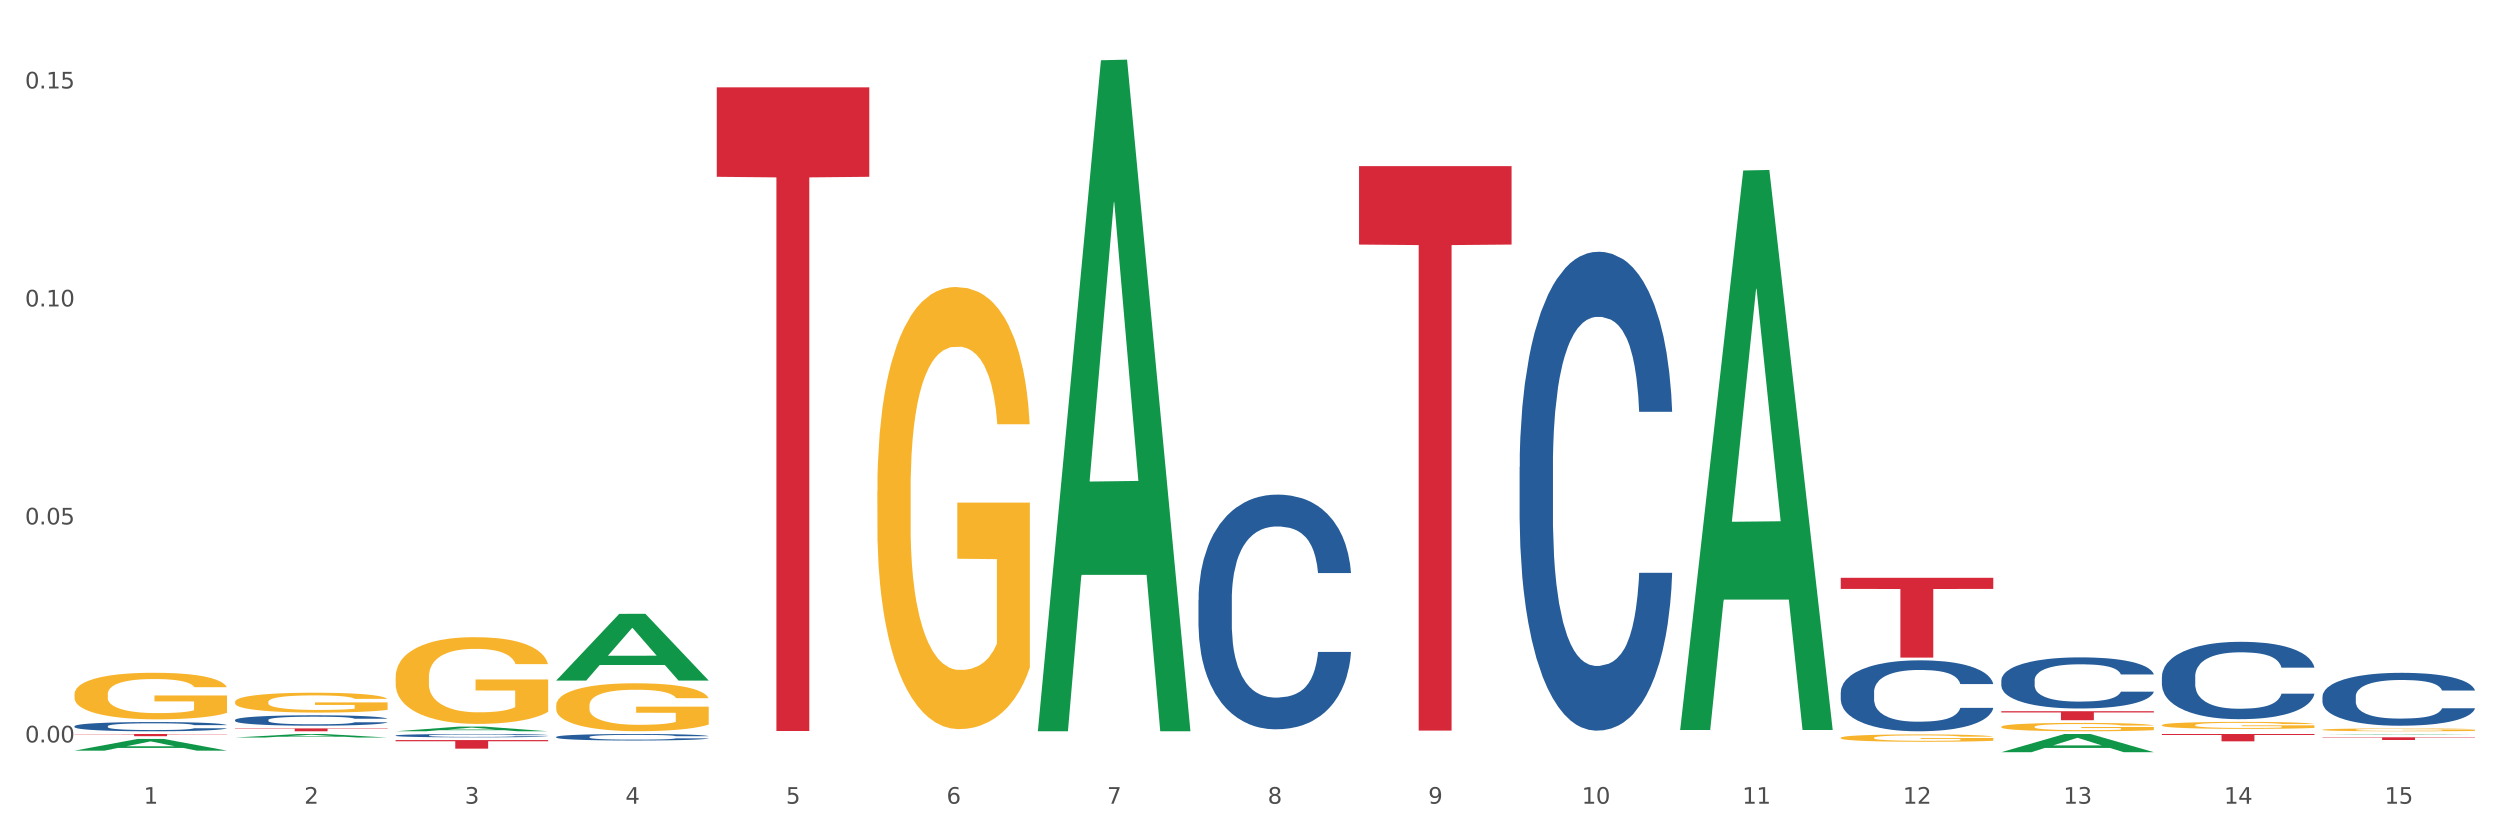 <?xml version="1.0" encoding="utf-8" standalone="no"?>
<!DOCTYPE svg PUBLIC "-//W3C//DTD SVG 1.1//EN"
  "http://www.w3.org/Graphics/SVG/1.1/DTD/svg11.dtd">
<svg xmlns:xlink="http://www.w3.org/1999/xlink" width="1080pt" height="360pt" viewBox="0 0 1080 360" xmlns="http://www.w3.org/2000/svg" version="1.1">
 <rect x="0" y="0" width="1080" height="360" fill="#333333" stroke="none"/>
 <defs>
  <style type="text/css">*{stroke-linejoin: round; stroke-linecap: butt}</style>
 </defs>
 <g id="figure_1">
  <g id="patch_1">
   <path d="M 0 360 
L 1080 360 
L 1080 0 
L 0 0 
z
" style="fill: #ffffff; stroke: #ffffff; stroke-linejoin: miter"/>
  </g>
  <g id="axes_1">
   <g id="matplotlib.axis_1">
    <g id="xtick_1">
     <g id="text_1">
      <!-- 1 -->
      <g style="fill: #4d4d4d" transform="translate(62.07 347.204) scale(0.096 -0.096)">
       <defs>
        <path id="DejaVuSans-31" d="M 794 531 
L 1825 531 
L 1825 4091 
L 703 3866 
L 703 4441 
L 1819 4666 
L 2450 4666 
L 2450 531 
L 3481 531 
L 3481 0 
L 794 0 
L 794 531 
z
" transform="scale(0.016)"/>
       </defs>
       <use xlink:href="#DejaVuSans-31"/>
      </g>
     </g>
    </g>
    <g id="xtick_2">
     <g id="text_2">
      <!-- 2 -->
      <g style="fill: #4d4d4d" transform="translate(131.436 347.204) scale(0.096 -0.096)">
       <defs>
        <path id="DejaVuSans-32" d="M 1228 531 
L 3431 531 
L 3431 0 
L 469 0 
L 469 531 
Q 828 903 1448 1529 
Q 2069 2156 2228 2338 
Q 2531 2678 2651 2914 
Q 2772 3150 2772 3378 
Q 2772 3750 2511 3984 
Q 2250 4219 1831 4219 
Q 1534 4219 1204 4116 
Q 875 4013 500 3803 
L 500 4441 
Q 881 4594 1212 4672 
Q 1544 4750 1819 4750 
Q 2544 4750 2975 4387 
Q 3406 4025 3406 3419 
Q 3406 3131 3298 2873 
Q 3191 2616 2906 2266 
Q 2828 2175 2409 1742 
Q 1991 1309 1228 531 
z
" transform="scale(0.016)"/>
       </defs>
       <use xlink:href="#DejaVuSans-32"/>
      </g>
     </g>
    </g>
    <g id="xtick_3">
     <g id="text_3">
      <!-- 3 -->
      <g style="fill: #4d4d4d" transform="translate(200.802 347.204) scale(0.096 -0.096)">
       <defs>
        <path id="DejaVuSans-33" d="M 2597 2516 
Q 3050 2419 3304 2112 
Q 3559 1806 3559 1356 
Q 3559 666 3084 287 
Q 2609 -91 1734 -91 
Q 1441 -91 1130 -33 
Q 819 25 488 141 
L 488 750 
Q 750 597 1062 519 
Q 1375 441 1716 441 
Q 2309 441 2620 675 
Q 2931 909 2931 1356 
Q 2931 1769 2642 2001 
Q 2353 2234 1838 2234 
L 1294 2234 
L 1294 2753 
L 1863 2753 
Q 2328 2753 2575 2939 
Q 2822 3125 2822 3475 
Q 2822 3834 2567 4026 
Q 2313 4219 1838 4219 
Q 1578 4219 1281 4162 
Q 984 4106 628 3988 
L 628 4550 
Q 988 4650 1302 4700 
Q 1616 4750 1894 4750 
Q 2613 4750 3031 4423 
Q 3450 4097 3450 3541 
Q 3450 3153 3228 2886 
Q 3006 2619 2597 2516 
z
" transform="scale(0.016)"/>
       </defs>
       <use xlink:href="#DejaVuSans-33"/>
      </g>
     </g>
    </g>
    <g id="xtick_4">
     <g id="text_4">
      <!-- 4 -->
      <g style="fill: #4d4d4d" transform="translate(270.169 347.204) scale(0.096 -0.096)">
       <defs>
        <path id="DejaVuSans-34" d="M 2419 4116 
L 825 1625 
L 2419 1625 
L 2419 4116 
z
M 2253 4666 
L 3047 4666 
L 3047 1625 
L 3713 1625 
L 3713 1100 
L 3047 1100 
L 3047 0 
L 2419 0 
L 2419 1100 
L 313 1100 
L 313 1709 
L 2253 4666 
z
" transform="scale(0.016)"/>
       </defs>
       <use xlink:href="#DejaVuSans-34"/>
      </g>
     </g>
    </g>
    <g id="xtick_5">
     <g id="text_5">
      <!-- 5 -->
      <g style="fill: #4d4d4d" transform="translate(339.535 347.204) scale(0.096 -0.096)">
       <defs>
        <path id="DejaVuSans-35" d="M 691 4666 
L 3169 4666 
L 3169 4134 
L 1269 4134 
L 1269 2991 
Q 1406 3038 1543 3061 
Q 1681 3084 1819 3084 
Q 2600 3084 3056 2656 
Q 3513 2228 3513 1497 
Q 3513 744 3044 326 
Q 2575 -91 1722 -91 
Q 1428 -91 1123 -41 
Q 819 9 494 109 
L 494 744 
Q 775 591 1075 516 
Q 1375 441 1709 441 
Q 2250 441 2565 725 
Q 2881 1009 2881 1497 
Q 2881 1984 2565 2268 
Q 2250 2553 1709 2553 
Q 1456 2553 1204 2497 
Q 953 2441 691 2322 
L 691 4666 
z
" transform="scale(0.016)"/>
       </defs>
       <use xlink:href="#DejaVuSans-35"/>
      </g>
     </g>
    </g>
    <g id="xtick_6">
     <g id="text_6">
      <!-- 6 -->
      <g style="fill: #4d4d4d" transform="translate(408.901 347.204) scale(0.096 -0.096)">
       <defs>
        <path id="DejaVuSans-36" d="M 2113 2584 
Q 1688 2584 1439 2293 
Q 1191 2003 1191 1497 
Q 1191 994 1439 701 
Q 1688 409 2113 409 
Q 2538 409 2786 701 
Q 3034 994 3034 1497 
Q 3034 2003 2786 2293 
Q 2538 2584 2113 2584 
z
M 3366 4563 
L 3366 3988 
Q 3128 4100 2886 4159 
Q 2644 4219 2406 4219 
Q 1781 4219 1451 3797 
Q 1122 3375 1075 2522 
Q 1259 2794 1537 2939 
Q 1816 3084 2150 3084 
Q 2853 3084 3261 2657 
Q 3669 2231 3669 1497 
Q 3669 778 3244 343 
Q 2819 -91 2113 -91 
Q 1303 -91 875 529 
Q 447 1150 447 2328 
Q 447 3434 972 4092 
Q 1497 4750 2381 4750 
Q 2619 4750 2861 4703 
Q 3103 4656 3366 4563 
z
" transform="scale(0.016)"/>
       </defs>
       <use xlink:href="#DejaVuSans-36"/>
      </g>
     </g>
    </g>
    <g id="xtick_7">
     <g id="text_7">
      <!-- 7 -->
      <g style="fill: #4d4d4d" transform="translate(478.267 347.204) scale(0.096 -0.096)">
       <defs>
        <path id="DejaVuSans-37" d="M 525 4666 
L 3525 4666 
L 3525 4397 
L 1831 0 
L 1172 0 
L 2766 4134 
L 525 4134 
L 525 4666 
z
" transform="scale(0.016)"/>
       </defs>
       <use xlink:href="#DejaVuSans-37"/>
      </g>
     </g>
    </g>
    <g id="xtick_8">
     <g id="text_8">
      <!-- 8 -->
      <g style="fill: #4d4d4d" transform="translate(547.634 347.204) scale(0.096 -0.096)">
       <defs>
        <path id="DejaVuSans-38" d="M 2034 2216 
Q 1584 2216 1326 1975 
Q 1069 1734 1069 1313 
Q 1069 891 1326 650 
Q 1584 409 2034 409 
Q 2484 409 2743 651 
Q 3003 894 3003 1313 
Q 3003 1734 2745 1975 
Q 2488 2216 2034 2216 
z
M 1403 2484 
Q 997 2584 770 2862 
Q 544 3141 544 3541 
Q 544 4100 942 4425 
Q 1341 4750 2034 4750 
Q 2731 4750 3128 4425 
Q 3525 4100 3525 3541 
Q 3525 3141 3298 2862 
Q 3072 2584 2669 2484 
Q 3125 2378 3379 2068 
Q 3634 1759 3634 1313 
Q 3634 634 3220 271 
Q 2806 -91 2034 -91 
Q 1263 -91 848 271 
Q 434 634 434 1313 
Q 434 1759 690 2068 
Q 947 2378 1403 2484 
z
M 1172 3481 
Q 1172 3119 1398 2916 
Q 1625 2713 2034 2713 
Q 2441 2713 2670 2916 
Q 2900 3119 2900 3481 
Q 2900 3844 2670 4047 
Q 2441 4250 2034 4250 
Q 1625 4250 1398 4047 
Q 1172 3844 1172 3481 
z
" transform="scale(0.016)"/>
       </defs>
       <use xlink:href="#DejaVuSans-38"/>
      </g>
     </g>
    </g>
    <g id="xtick_9">
     <g id="text_9">
      <!-- 9 -->
      <g style="fill: #4d4d4d" transform="translate(617 347.204) scale(0.096 -0.096)">
       <defs>
        <path id="DejaVuSans-39" d="M 703 97 
L 703 672 
Q 941 559 1184 500 
Q 1428 441 1663 441 
Q 2288 441 2617 861 
Q 2947 1281 2994 2138 
Q 2813 1869 2534 1725 
Q 2256 1581 1919 1581 
Q 1219 1581 811 2004 
Q 403 2428 403 3163 
Q 403 3881 828 4315 
Q 1253 4750 1959 4750 
Q 2769 4750 3195 4129 
Q 3622 3509 3622 2328 
Q 3622 1225 3098 567 
Q 2575 -91 1691 -91 
Q 1453 -91 1209 -44 
Q 966 3 703 97 
z
M 1959 2075 
Q 2384 2075 2632 2365 
Q 2881 2656 2881 3163 
Q 2881 3666 2632 3958 
Q 2384 4250 1959 4250 
Q 1534 4250 1286 3958 
Q 1038 3666 1038 3163 
Q 1038 2656 1286 2365 
Q 1534 2075 1959 2075 
z
" transform="scale(0.016)"/>
       </defs>
       <use xlink:href="#DejaVuSans-39"/>
      </g>
     </g>
    </g>
    <g id="xtick_10">
     <g id="text_10">
      <!-- 10 -->
      <g style="fill: #4d4d4d" transform="translate(683.312 347.204) scale(0.096 -0.096)">
       <defs>
        <path id="DejaVuSans-30" d="M 2034 4250 
Q 1547 4250 1301 3770 
Q 1056 3291 1056 2328 
Q 1056 1369 1301 889 
Q 1547 409 2034 409 
Q 2525 409 2770 889 
Q 3016 1369 3016 2328 
Q 3016 3291 2770 3770 
Q 2525 4250 2034 4250 
z
M 2034 4750 
Q 2819 4750 3233 4129 
Q 3647 3509 3647 2328 
Q 3647 1150 3233 529 
Q 2819 -91 2034 -91 
Q 1250 -91 836 529 
Q 422 1150 422 2328 
Q 422 3509 836 4129 
Q 1250 4750 2034 4750 
z
" transform="scale(0.016)"/>
       </defs>
       <use xlink:href="#DejaVuSans-31"/>
       <use xlink:href="#DejaVuSans-30" transform="translate(63.623 0)"/>
      </g>
     </g>
    </g>
    <g id="xtick_11">
     <g id="text_11">
      <!-- 11 -->
      <g style="fill: #4d4d4d" transform="translate(752.678 347.204) scale(0.096 -0.096)">
       <use xlink:href="#DejaVuSans-31"/>
       <use xlink:href="#DejaVuSans-31" transform="translate(63.623 0)"/>
      </g>
     </g>
    </g>
    <g id="xtick_12">
     <g id="text_12">
      <!-- 12 -->
      <g style="fill: #4d4d4d" transform="translate(822.044 347.204) scale(0.096 -0.096)">
       <use xlink:href="#DejaVuSans-31"/>
       <use xlink:href="#DejaVuSans-32" transform="translate(63.623 0)"/>
      </g>
     </g>
    </g>
    <g id="xtick_13">
     <g id="text_13">
      <!-- 13 -->
      <g style="fill: #4d4d4d" transform="translate(891.411 347.204) scale(0.096 -0.096)">
       <use xlink:href="#DejaVuSans-31"/>
       <use xlink:href="#DejaVuSans-33" transform="translate(63.623 0)"/>
      </g>
     </g>
    </g>
    <g id="xtick_14">
     <g id="text_14">
      <!-- 14 -->
      <g style="fill: #4d4d4d" transform="translate(960.777 347.204) scale(0.096 -0.096)">
       <use xlink:href="#DejaVuSans-31"/>
       <use xlink:href="#DejaVuSans-34" transform="translate(63.623 0)"/>
      </g>
     </g>
    </g>
    <g id="xtick_15">
     <g id="text_15">
      <!-- 15 -->
      <g style="fill: #4d4d4d" transform="translate(1030.143 347.204) scale(0.096 -0.096)">
       <use xlink:href="#DejaVuSans-31"/>
       <use xlink:href="#DejaVuSans-35" transform="translate(63.623 0)"/>
      </g>
     </g>
    </g>
    <g id="xtick_16"/>
    <g id="xtick_17"/>
    <g id="xtick_18"/>
    <g id="xtick_19"/>
    <g id="xtick_20"/>
    <g id="xtick_21"/>
    <g id="xtick_22"/>
    <g id="xtick_23"/>
    <g id="xtick_24"/>
    <g id="xtick_25"/>
    <g id="xtick_26"/>
    <g id="xtick_27"/>
    <g id="xtick_28"/>
    <g id="xtick_29"/>
   </g>
   <g id="matplotlib.axis_2">
    <g id="ytick_1">
     <g id="text_16">
      <!-- 0.00 -->
      <g style="fill: #4d4d4d" transform="translate(10.8 320.73) scale(0.096 -0.096)">
       <defs>
        <path id="DejaVuSans-2e" d="M 684 794 
L 1344 794 
L 1344 0 
L 684 0 
L 684 794 
z
" transform="scale(0.016)"/>
       </defs>
       <use xlink:href="#DejaVuSans-30"/>
       <use xlink:href="#DejaVuSans-2e" transform="translate(63.623 0)"/>
       <use xlink:href="#DejaVuSans-30" transform="translate(95.41 0)"/>
       <use xlink:href="#DejaVuSans-30" transform="translate(159.033 0)"/>
      </g>
     </g>
    </g>
    <g id="ytick_2">
     <g id="text_17">
      <!-- 0.05 -->
      <g style="fill: #4d4d4d" transform="translate(10.8 226.56) scale(0.096 -0.096)">
       <use xlink:href="#DejaVuSans-30"/>
       <use xlink:href="#DejaVuSans-2e" transform="translate(63.623 0)"/>
       <use xlink:href="#DejaVuSans-30" transform="translate(95.41 0)"/>
       <use xlink:href="#DejaVuSans-35" transform="translate(159.033 0)"/>
      </g>
     </g>
    </g>
    <g id="ytick_3">
     <g id="text_18">
      <!-- 0.10 -->
      <g style="fill: #4d4d4d" transform="translate(10.8 132.39) scale(0.096 -0.096)">
       <use xlink:href="#DejaVuSans-30"/>
       <use xlink:href="#DejaVuSans-2e" transform="translate(63.623 0)"/>
       <use xlink:href="#DejaVuSans-31" transform="translate(95.41 0)"/>
       <use xlink:href="#DejaVuSans-30" transform="translate(159.033 0)"/>
      </g>
     </g>
    </g>
    <g id="ytick_4">
     <g id="text_19">
      <!-- 0.15 -->
      <g style="fill: #4d4d4d" transform="translate(10.8 38.22) scale(0.096 -0.096)">
       <use xlink:href="#DejaVuSans-30"/>
       <use xlink:href="#DejaVuSans-2e" transform="translate(63.623 0)"/>
       <use xlink:href="#DejaVuSans-31" transform="translate(95.41 0)"/>
       <use xlink:href="#DejaVuSans-35" transform="translate(159.033 0)"/>
      </g>
     </g>
    </g>
    <g id="ytick_5"/>
    <g id="ytick_6"/>
    <g id="ytick_7"/>
   </g>
   <g id="PolyCollection_1">
    <path d="M 795.203 318.736 
L 795.281 318.733 
L 795.281 318.628 
L 795.437 318.538 
L 796.215 318.32 
L 797.382 318.139 
L 798.238 318.043 
L 799.094 317.965 
L 800.105 317.886 
L 801.35 317.805 
L 803.606 317.685 
L 805.006 317.624 
L 806.718 317.56 
L 809.83 317.467 
L 812.086 317.414 
L 814.42 317.371 
L 818.233 317.318 
L 820.722 317.295 
L 823.368 317.278 
L 826.557 317.266 
L 828.969 317.263 
L 834.26 317.272 
L 838.772 317.298 
L 840.951 317.318 
L 843.752 317.353 
L 845.23 317.377 
L 847.642 317.423 
L 850.131 317.484 
L 851.843 317.537 
L 854.41 317.636 
L 856.355 317.735 
L 858.145 317.857 
L 859.078 317.941 
L 859.779 318.02 
L 860.401 318.11 
L 861.024 318.253 
L 847.019 318.253 
L 846.475 318.151 
L 845.619 318.055 
L 844.374 317.962 
L 843.285 317.903 
L 841.418 317.831 
L 839.706 317.784 
L 837.916 317.749 
L 835.738 317.72 
L 834.026 317.706 
L 831.615 317.694 
L 826.869 317.697 
L 823.679 317.72 
L 821.5 317.749 
L 820.1 317.775 
L 818.855 317.805 
L 817.455 317.845 
L 815.821 317.906 
L 814.654 317.962 
L 813.487 318.032 
L 812.553 318.101 
L 811.697 318.183 
L 810.997 318.27 
L 810.453 318.361 
L 809.986 318.471 
L 809.597 318.655 
L 809.597 319.053 
L 809.752 319.144 
L 810.141 319.263 
L 810.608 319.353 
L 811.386 319.461 
L 812.086 319.534 
L 813.409 319.638 
L 814.887 319.726 
L 816.054 319.781 
L 817.221 319.828 
L 819.244 319.892 
L 821.5 319.944 
L 823.445 319.976 
L 826.091 320.005 
L 827.88 320.017 
L 829.436 320.023 
L 833.248 320.023 
L 835.971 320.014 
L 839.006 319.994 
L 841.34 319.967 
L 843.285 319.935 
L 845.463 319.883 
L 846.864 319.833 
L 846.864 319.225 
L 829.747 319.222 
L 829.747 318.818 
L 861.101 318.818 
L 861.101 320.005 
L 859.779 320.066 
L 858.3 320.122 
L 856.744 320.171 
L 854.41 320.232 
L 851.61 320.29 
L 849.12 320.331 
L 846.475 320.366 
L 843.363 320.398 
L 839.317 320.427 
L 836.827 320.439 
L 833.715 320.448 
L 830.059 320.451 
L 826.869 320.445 
L 823.757 320.43 
L 820.489 320.404 
L 817.299 320.366 
L 814.887 320.328 
L 812.475 320.282 
L 809.908 320.221 
L 807.885 320.162 
L 806.329 320.11 
L 804.617 320.043 
L 802.75 319.956 
L 801.35 319.877 
L 800.105 319.796 
L 798.782 319.691 
L 797.849 319.601 
L 796.915 319.487 
L 796.37 319.403 
L 795.748 319.272 
L 795.281 319.088 
L 795.203 318.736 
z
" clip-path="url(#p5c8afafab8)" style="fill: #f7b32b"/>
    <path d="M 864.57 313.968 
L 864.647 313.964 
L 864.647 313.845 
L 864.803 313.743 
L 865.581 313.494 
L 866.748 313.289 
L 867.604 313.18 
L 868.46 313.09 
L 869.471 313.001 
L 870.716 312.908 
L 872.972 312.773 
L 874.373 312.703 
L 876.084 312.63 
L 879.196 312.524 
L 881.453 312.465 
L 883.787 312.415 
L 887.599 312.356 
L 890.089 312.329 
L 892.734 312.309 
L 895.924 312.296 
L 898.336 312.293 
L 903.626 312.303 
L 908.139 312.332 
L 910.317 312.356 
L 913.118 312.395 
L 914.596 312.422 
L 917.008 312.475 
L 919.498 312.544 
L 921.209 312.604 
L 923.777 312.716 
L 925.722 312.829 
L 927.511 312.968 
L 928.445 313.064 
L 929.145 313.153 
L 929.767 313.256 
L 930.39 313.418 
L 916.385 313.418 
L 915.841 313.302 
L 914.985 313.193 
L 913.74 313.087 
L 912.651 313.021 
L 910.784 312.938 
L 909.072 312.885 
L 907.283 312.845 
L 905.104 312.812 
L 903.393 312.796 
L 900.981 312.783 
L 896.235 312.786 
L 893.045 312.812 
L 890.867 312.845 
L 889.466 312.875 
L 888.221 312.908 
L 886.821 312.955 
L 885.187 313.024 
L 884.02 313.087 
L 882.853 313.167 
L 881.919 313.246 
L 881.064 313.339 
L 880.363 313.438 
L 879.819 313.541 
L 879.352 313.667 
L 878.963 313.875 
L 878.963 314.329 
L 879.119 314.431 
L 879.508 314.567 
L 879.974 314.67 
L 880.752 314.792 
L 881.453 314.875 
L 882.775 314.994 
L 884.253 315.093 
L 885.42 315.156 
L 886.587 315.209 
L 888.61 315.282 
L 890.867 315.342 
L 892.812 315.378 
L 895.457 315.411 
L 897.246 315.424 
L 898.802 315.431 
L 902.615 315.431 
L 905.338 315.421 
L 908.372 315.398 
L 910.706 315.368 
L 912.651 315.332 
L 914.829 315.272 
L 916.23 315.216 
L 916.23 314.524 
L 899.114 314.521 
L 899.114 314.06 
L 930.468 314.06 
L 930.468 315.411 
L 929.145 315.481 
L 927.667 315.544 
L 926.111 315.6 
L 923.777 315.669 
L 920.976 315.736 
L 918.486 315.782 
L 915.841 315.822 
L 912.729 315.858 
L 908.683 315.891 
L 906.193 315.904 
L 903.081 315.914 
L 899.425 315.918 
L 896.235 315.911 
L 893.123 315.895 
L 889.855 315.865 
L 886.665 315.822 
L 884.253 315.779 
L 881.842 315.726 
L 879.274 315.656 
L 877.251 315.59 
L 875.695 315.53 
L 873.984 315.454 
L 872.116 315.355 
L 870.716 315.266 
L 869.471 315.173 
L 868.149 315.054 
L 867.215 314.951 
L 866.281 314.822 
L 865.737 314.726 
L 865.114 314.577 
L 864.647 314.368 
L 864.57 313.968 
z
" clip-path="url(#p5c8afafab8)" style="fill: #f7b32b"/>
    <path d="M 933.936 313.253 
L 934.014 313.25 
L 934.014 313.15 
L 934.169 313.065 
L 934.947 312.858 
L 936.114 312.686 
L 936.97 312.595 
L 937.826 312.521 
L 938.837 312.446 
L 940.082 312.369 
L 942.338 312.255 
L 943.739 312.197 
L 945.45 312.137 
L 948.563 312.048 
L 950.819 311.998 
L 953.153 311.957 
L 956.965 311.907 
L 959.455 311.885 
L 962.1 311.869 
L 965.29 311.858 
L 967.702 311.855 
L 972.992 311.863 
L 977.505 311.888 
L 979.683 311.907 
L 982.484 311.94 
L 983.962 311.963 
L 986.374 312.007 
L 988.864 312.065 
L 990.575 312.114 
L 993.143 312.208 
L 995.088 312.302 
L 996.877 312.418 
L 997.811 312.498 
L 998.511 312.573 
L 999.134 312.659 
L 999.756 312.794 
L 985.752 312.794 
L 985.207 312.697 
L 984.351 312.606 
L 983.106 312.518 
L 982.017 312.463 
L 980.15 312.393 
L 978.438 312.349 
L 976.649 312.316 
L 974.47 312.288 
L 972.759 312.275 
L 970.347 312.264 
L 965.601 312.266 
L 962.411 312.288 
L 960.233 312.316 
L 958.832 312.341 
L 957.588 312.369 
L 956.187 312.407 
L 954.553 312.465 
L 953.386 312.518 
L 952.219 312.584 
L 951.286 312.65 
L 950.43 312.728 
L 949.73 312.811 
L 949.185 312.896 
L 948.718 313.001 
L 948.329 313.175 
L 948.329 313.554 
L 948.485 313.639 
L 948.874 313.752 
L 949.341 313.838 
L 950.119 313.94 
L 950.819 314.009 
L 952.141 314.109 
L 953.62 314.192 
L 954.787 314.244 
L 955.954 314.288 
L 957.977 314.349 
L 960.233 314.399 
L 962.178 314.429 
L 964.823 314.457 
L 966.613 314.468 
L 968.169 314.473 
L 971.981 314.473 
L 974.704 314.465 
L 977.738 314.446 
L 980.072 314.421 
L 982.017 314.391 
L 984.196 314.341 
L 985.596 314.294 
L 985.596 313.717 
L 968.48 313.714 
L 968.48 313.33 
L 999.834 313.33 
L 999.834 314.457 
L 998.511 314.515 
L 997.033 314.567 
L 995.477 314.614 
L 993.143 314.672 
L 990.342 314.728 
L 987.852 314.766 
L 985.207 314.799 
L 982.095 314.83 
L 978.049 314.857 
L 975.56 314.868 
L 972.448 314.877 
L 968.791 314.88 
L 965.601 314.874 
L 962.489 314.86 
L 959.221 314.835 
L 956.032 314.799 
L 953.62 314.763 
L 951.208 314.719 
L 948.64 314.661 
L 946.618 314.606 
L 945.061 314.556 
L 943.35 314.493 
L 941.483 314.41 
L 940.082 314.335 
L 938.837 314.258 
L 937.515 314.159 
L 936.581 314.073 
L 935.648 313.965 
L 935.103 313.885 
L 934.48 313.761 
L 934.014 313.587 
L 933.936 313.253 
z
" clip-path="url(#p5c8afafab8)" style="fill: #f7b32b"/>
    <path d="M 379.006 212.243 
L 379.084 212.069 
L 379.084 205.789 
L 379.24 200.381 
L 380.018 187.298 
L 381.185 176.482 
L 382.04 170.726 
L 382.896 166.016 
L 383.908 161.306 
L 385.152 156.422 
L 387.409 149.269 
L 388.809 145.606 
L 390.521 141.768 
L 393.633 136.186 
L 395.889 133.046 
L 398.223 130.43 
L 402.035 127.29 
L 404.525 125.894 
L 407.17 124.848 
L 410.36 124.15 
L 412.772 123.975 
L 418.062 124.499 
L 422.575 126.069 
L 424.753 127.29 
L 427.554 129.383 
L 429.032 130.779 
L 431.444 133.57 
L 433.934 137.233 
L 435.646 140.373 
L 438.213 146.304 
L 440.158 152.235 
L 441.948 159.562 
L 442.881 164.62 
L 443.581 169.33 
L 444.204 174.738 
L 444.826 183.286 
L 430.822 183.286 
L 430.277 177.18 
L 429.422 171.424 
L 428.177 165.842 
L 427.087 162.353 
L 425.22 157.992 
L 423.509 155.201 
L 421.719 153.107 
L 419.541 151.363 
L 417.829 150.491 
L 415.417 149.793 
L 410.671 149.967 
L 407.481 151.363 
L 405.303 153.107 
L 403.903 154.677 
L 402.658 156.422 
L 401.257 158.864 
L 399.624 162.527 
L 398.456 165.842 
L 397.289 170.028 
L 396.356 174.215 
L 395.5 179.099 
L 394.8 184.332 
L 394.255 189.74 
L 393.788 196.369 
L 393.399 207.359 
L 393.399 231.257 
L 393.555 236.665 
L 393.944 243.817 
L 394.411 249.225 
L 395.189 255.679 
L 395.889 260.04 
L 397.212 266.32 
L 398.69 271.554 
L 399.857 274.868 
L 401.024 277.659 
L 403.047 281.497 
L 405.303 284.637 
L 407.248 286.556 
L 409.893 288.3 
L 411.683 288.998 
L 413.239 289.347 
L 417.051 289.347 
L 419.774 288.823 
L 422.808 287.602 
L 425.142 286.032 
L 427.087 284.114 
L 429.266 280.974 
L 430.666 278.008 
L 430.666 241.55 
L 413.55 241.375 
L 413.55 217.128 
L 444.904 217.128 
L 444.904 288.3 
L 443.581 291.963 
L 442.103 295.278 
L 440.547 298.243 
L 438.213 301.907 
L 435.412 305.395 
L 432.923 307.838 
L 430.277 309.931 
L 427.165 311.85 
L 423.12 313.594 
L 420.63 314.292 
L 417.518 314.815 
L 413.861 314.99 
L 410.671 314.641 
L 407.559 313.769 
L 404.292 312.199 
L 401.102 309.931 
L 398.69 307.663 
L 396.278 304.872 
L 393.711 301.209 
L 391.688 297.72 
L 390.132 294.58 
L 388.42 290.568 
L 386.553 285.335 
L 385.152 280.625 
L 383.908 275.74 
L 382.585 269.46 
L 381.651 264.053 
L 380.718 257.249 
L 380.173 252.191 
L 379.551 244.341 
L 379.084 233.351 
L 379.006 212.243 
z
" clip-path="url(#p5c8afafab8)" style="fill: #f7b32b"/>
    <path d="M 101.541 303.222 
L 101.619 303.214 
L 101.619 302.932 
L 101.775 302.69 
L 102.553 302.102 
L 103.72 301.616 
L 104.575 301.358 
L 105.431 301.146 
L 106.443 300.935 
L 107.688 300.715 
L 109.944 300.394 
L 111.344 300.23 
L 113.056 300.057 
L 116.168 299.807 
L 118.424 299.666 
L 120.758 299.548 
L 124.57 299.407 
L 127.06 299.345 
L 129.705 299.298 
L 132.895 299.266 
L 135.307 299.258 
L 140.598 299.282 
L 145.11 299.352 
L 147.289 299.407 
L 150.089 299.501 
L 151.568 299.564 
L 153.979 299.689 
L 156.469 299.854 
L 158.181 299.995 
L 160.748 300.261 
L 162.693 300.527 
L 164.483 300.856 
L 165.416 301.084 
L 166.117 301.295 
L 166.739 301.538 
L 167.361 301.922 
L 153.357 301.922 
L 152.812 301.648 
L 151.957 301.389 
L 150.712 301.138 
L 149.623 300.982 
L 147.755 300.786 
L 146.044 300.661 
L 144.254 300.567 
L 142.076 300.488 
L 140.364 300.449 
L 137.952 300.418 
L 133.206 300.426 
L 130.017 300.488 
L 127.838 300.567 
L 126.438 300.637 
L 125.193 300.715 
L 123.792 300.825 
L 122.159 300.99 
L 120.992 301.138 
L 119.825 301.326 
L 118.891 301.514 
L 118.035 301.734 
L 117.335 301.969 
L 116.79 302.212 
L 116.324 302.509 
L 115.935 303.003 
L 115.935 304.076 
L 116.09 304.319 
L 116.479 304.64 
L 116.946 304.883 
L 117.724 305.173 
L 118.424 305.369 
L 119.747 305.651 
L 121.225 305.886 
L 122.392 306.034 
L 123.559 306.16 
L 125.582 306.332 
L 127.838 306.473 
L 129.783 306.559 
L 132.428 306.638 
L 134.218 306.669 
L 135.774 306.685 
L 139.586 306.685 
L 142.309 306.661 
L 145.343 306.606 
L 147.678 306.536 
L 149.623 306.45 
L 151.801 306.309 
L 153.201 306.175 
L 153.201 304.538 
L 136.085 304.53 
L 136.085 303.442 
L 167.439 303.442 
L 167.439 306.638 
L 166.117 306.802 
L 164.638 306.951 
L 163.082 307.084 
L 160.748 307.249 
L 157.947 307.405 
L 155.458 307.515 
L 152.812 307.609 
L 149.7 307.695 
L 145.655 307.774 
L 143.165 307.805 
L 140.053 307.828 
L 136.396 307.836 
L 133.206 307.821 
L 130.094 307.781 
L 126.827 307.711 
L 123.637 307.609 
L 121.225 307.507 
L 118.813 307.382 
L 116.246 307.217 
L 114.223 307.061 
L 112.667 306.92 
L 110.955 306.739 
L 109.088 306.504 
L 107.688 306.293 
L 106.443 306.074 
L 105.12 305.792 
L 104.186 305.549 
L 103.253 305.243 
L 102.708 305.016 
L 102.086 304.664 
L 101.619 304.17 
L 101.541 303.222 
z
" clip-path="url(#p5c8afafab8)" style="fill: #f7b32b"/>
    <path d="M 170.907 292.574 
L 170.985 292.54 
L 170.985 291.308 
L 171.141 290.247 
L 171.919 287.68 
L 173.086 285.558 
L 173.942 284.429 
L 174.798 283.505 
L 175.809 282.581 
L 177.054 281.622 
L 179.31 280.219 
L 180.71 279.5 
L 182.422 278.747 
L 185.534 277.652 
L 187.79 277.036 
L 190.124 276.523 
L 193.937 275.907 
L 196.426 275.633 
L 199.072 275.428 
L 202.261 275.291 
L 204.673 275.257 
L 209.964 275.359 
L 214.476 275.667 
L 216.655 275.907 
L 219.456 276.318 
L 220.934 276.591 
L 223.346 277.139 
L 225.835 277.858 
L 227.547 278.474 
L 230.114 279.637 
L 232.059 280.801 
L 233.849 282.238 
L 234.783 283.231 
L 235.483 284.155 
L 236.105 285.216 
L 236.728 286.893 
L 222.723 286.893 
L 222.179 285.695 
L 221.323 284.566 
L 220.078 283.47 
L 218.989 282.786 
L 217.122 281.93 
L 215.41 281.383 
L 213.62 280.972 
L 211.442 280.63 
L 209.73 280.459 
L 207.319 280.322 
L 202.573 280.356 
L 199.383 280.63 
L 197.204 280.972 
L 195.804 281.28 
L 194.559 281.622 
L 193.159 282.101 
L 191.525 282.82 
L 190.358 283.47 
L 189.191 284.292 
L 188.257 285.113 
L 187.401 286.071 
L 186.701 287.098 
L 186.157 288.159 
L 185.69 289.46 
L 185.301 291.616 
L 185.301 296.304 
L 185.456 297.365 
L 185.845 298.768 
L 186.312 299.829 
L 187.09 301.096 
L 187.79 301.951 
L 189.113 303.183 
L 190.591 304.21 
L 191.758 304.86 
L 192.925 305.408 
L 194.948 306.161 
L 197.204 306.777 
L 199.149 307.153 
L 201.795 307.496 
L 203.584 307.632 
L 205.14 307.701 
L 208.952 307.701 
L 211.675 307.598 
L 214.71 307.359 
L 217.044 307.051 
L 218.989 306.674 
L 221.167 306.058 
L 222.568 305.476 
L 222.568 298.324 
L 205.451 298.289 
L 205.451 293.532 
L 236.805 293.532 
L 236.805 307.496 
L 235.483 308.214 
L 234.004 308.865 
L 232.448 309.446 
L 230.114 310.165 
L 227.314 310.849 
L 224.824 311.329 
L 222.179 311.739 
L 219.067 312.116 
L 215.021 312.458 
L 212.531 312.595 
L 209.419 312.698 
L 205.763 312.732 
L 202.573 312.663 
L 199.461 312.492 
L 196.193 312.184 
L 193.003 311.739 
L 190.591 311.294 
L 188.179 310.747 
L 185.612 310.028 
L 183.589 309.344 
L 182.033 308.728 
L 180.321 307.94 
L 178.454 306.914 
L 177.054 305.99 
L 175.809 305.031 
L 174.486 303.799 
L 173.553 302.738 
L 172.619 301.404 
L 172.074 300.411 
L 171.452 298.871 
L 170.985 296.715 
L 170.907 292.574 
z
" clip-path="url(#p5c8afafab8)" style="fill: #f7b32b"/>
    <path d="M 240.274 304.749 
L 240.351 304.73 
L 240.351 304.049 
L 240.507 303.463 
L 241.285 302.044 
L 242.452 300.872 
L 243.308 300.248 
L 244.164 299.737 
L 245.175 299.226 
L 246.42 298.697 
L 248.676 297.921 
L 250.077 297.524 
L 251.788 297.108 
L 254.9 296.503 
L 257.157 296.162 
L 259.491 295.879 
L 263.303 295.538 
L 265.793 295.387 
L 268.438 295.274 
L 271.628 295.198 
L 274.04 295.179 
L 279.33 295.236 
L 283.843 295.406 
L 286.021 295.538 
L 288.822 295.765 
L 290.3 295.917 
L 292.712 296.219 
L 295.202 296.616 
L 296.913 296.957 
L 299.481 297.6 
L 301.426 298.243 
L 303.215 299.037 
L 304.149 299.586 
L 304.849 300.096 
L 305.471 300.682 
L 306.094 301.609 
L 292.089 301.609 
L 291.545 300.947 
L 290.689 300.323 
L 289.444 299.718 
L 288.355 299.34 
L 286.488 298.867 
L 284.776 298.564 
L 282.987 298.337 
L 280.808 298.148 
L 279.097 298.054 
L 276.685 297.978 
L 271.939 297.997 
L 268.749 298.148 
L 266.571 298.337 
L 265.17 298.508 
L 263.925 298.697 
L 262.525 298.961 
L 260.891 299.359 
L 259.724 299.718 
L 258.557 300.172 
L 257.623 300.626 
L 256.768 301.155 
L 256.067 301.723 
L 255.523 302.309 
L 255.056 303.028 
L 254.667 304.219 
L 254.667 306.81 
L 254.823 307.396 
L 255.212 308.172 
L 255.678 308.758 
L 256.456 309.458 
L 257.157 309.931 
L 258.479 310.611 
L 259.957 311.179 
L 261.124 311.538 
L 262.291 311.841 
L 264.314 312.257 
L 266.571 312.597 
L 268.516 312.805 
L 271.161 312.994 
L 272.95 313.07 
L 274.506 313.108 
L 278.319 313.108 
L 281.042 313.051 
L 284.076 312.919 
L 286.41 312.748 
L 288.355 312.54 
L 290.533 312.2 
L 291.934 311.878 
L 291.934 307.926 
L 274.818 307.907 
L 274.818 305.278 
L 306.172 305.278 
L 306.172 312.994 
L 304.849 313.391 
L 303.371 313.751 
L 301.815 314.072 
L 299.481 314.469 
L 296.68 314.848 
L 294.19 315.112 
L 291.545 315.339 
L 288.433 315.547 
L 284.387 315.737 
L 281.897 315.812 
L 278.785 315.869 
L 275.129 315.888 
L 271.939 315.85 
L 268.827 315.755 
L 265.559 315.585 
L 262.369 315.339 
L 259.957 315.094 
L 257.546 314.791 
L 254.978 314.394 
L 252.955 314.016 
L 251.399 313.675 
L 249.688 313.24 
L 247.82 312.673 
L 246.42 312.162 
L 245.175 311.633 
L 243.853 310.952 
L 242.919 310.366 
L 241.985 309.628 
L 241.441 309.079 
L 240.818 308.228 
L 240.351 307.037 
L 240.274 304.749 
z
" clip-path="url(#p5c8afafab8)" style="fill: #f7b32b"/>
    <path d="M 32.175 299.934 
L 32.253 299.915 
L 32.253 299.254 
L 32.408 298.684 
L 33.186 297.306 
L 34.353 296.166 
L 35.209 295.56 
L 36.065 295.064 
L 37.076 294.567 
L 38.321 294.053 
L 40.578 293.299 
L 41.978 292.914 
L 43.69 292.509 
L 46.802 291.921 
L 49.058 291.59 
L 51.392 291.315 
L 55.204 290.984 
L 57.694 290.837 
L 60.339 290.727 
L 63.529 290.653 
L 65.941 290.635 
L 71.231 290.69 
L 75.744 290.855 
L 77.922 290.984 
L 80.723 291.204 
L 82.201 291.351 
L 84.613 291.645 
L 87.103 292.031 
L 88.815 292.362 
L 91.382 292.987 
L 93.327 293.612 
L 95.116 294.384 
L 96.05 294.917 
L 96.75 295.413 
L 97.373 295.983 
L 97.995 296.883 
L 83.991 296.883 
L 83.446 296.24 
L 82.59 295.633 
L 81.346 295.045 
L 80.256 294.678 
L 78.389 294.218 
L 76.677 293.924 
L 74.888 293.704 
L 72.71 293.52 
L 70.998 293.428 
L 68.586 293.355 
L 63.84 293.373 
L 60.65 293.52 
L 58.472 293.704 
L 57.071 293.869 
L 55.827 294.053 
L 54.426 294.31 
L 52.792 294.696 
L 51.625 295.045 
L 50.458 295.486 
L 49.525 295.927 
L 48.669 296.442 
L 47.969 296.993 
L 47.424 297.563 
L 46.957 298.261 
L 46.568 299.419 
L 46.568 301.937 
L 46.724 302.506 
L 47.113 303.26 
L 47.58 303.83 
L 48.358 304.51 
L 49.058 304.969 
L 50.381 305.631 
L 51.859 306.182 
L 53.026 306.531 
L 54.193 306.825 
L 56.216 307.229 
L 58.472 307.56 
L 60.417 307.762 
L 63.062 307.946 
L 64.852 308.02 
L 66.408 308.056 
L 70.22 308.056 
L 72.943 308.001 
L 75.977 307.873 
L 78.311 307.707 
L 80.256 307.505 
L 82.435 307.174 
L 83.835 306.862 
L 83.835 303.021 
L 66.719 303.003 
L 66.719 300.448 
L 98.073 300.448 
L 98.073 307.946 
L 96.75 308.332 
L 95.272 308.681 
L 93.716 308.994 
L 91.382 309.38 
L 88.581 309.747 
L 86.091 310.004 
L 83.446 310.225 
L 80.334 310.427 
L 76.288 310.611 
L 73.799 310.684 
L 70.687 310.74 
L 67.03 310.758 
L 63.84 310.721 
L 60.728 310.629 
L 57.461 310.464 
L 54.271 310.225 
L 51.859 309.986 
L 49.447 309.692 
L 46.879 309.306 
L 44.857 308.939 
L 43.301 308.608 
L 41.589 308.185 
L 39.722 307.634 
L 38.321 307.138 
L 37.076 306.623 
L 35.754 305.961 
L 34.82 305.392 
L 33.887 304.675 
L 33.342 304.142 
L 32.72 303.315 
L 32.253 302.157 
L 32.175 299.934 
z
" clip-path="url(#p5c8afafab8)" style="fill: #f7b32b"/>
    <path d="M 864.57 293.907 
L 864.648 293.887 
L 864.648 293.322 
L 864.881 292.556 
L 865.738 291.144 
L 866.829 290.075 
L 868.698 288.824 
L 869.711 288.3 
L 871.035 287.715 
L 873.761 286.767 
L 876.877 285.96 
L 879.058 285.516 
L 880.694 285.234 
L 884.355 284.73 
L 886.458 284.508 
L 888.639 284.326 
L 890.508 284.205 
L 893.624 284.064 
L 896.117 284.004 
L 898.999 283.983 
L 901.413 284.004 
L 904.607 284.084 
L 909.281 284.326 
L 911.072 284.468 
L 913.487 284.71 
L 915.979 285.032 
L 918.005 285.355 
L 920.341 285.819 
L 922.756 286.424 
L 925.093 287.19 
L 926.729 287.896 
L 928.053 288.643 
L 929.221 289.55 
L 930.078 290.539 
L 930.468 291.366 
L 916.213 291.366 
L 915.824 290.619 
L 915.045 289.813 
L 914.266 289.268 
L 913.409 288.824 
L 912.085 288.32 
L 910.916 287.997 
L 908.969 287.614 
L 907.177 287.372 
L 905.697 287.231 
L 903.906 287.11 
L 900.089 286.989 
L 897.363 286.989 
L 895.649 287.029 
L 893.546 287.13 
L 891.754 287.271 
L 889.651 287.513 
L 888.016 287.775 
L 886.38 288.118 
L 885.445 288.36 
L 884.043 288.804 
L 883.108 289.167 
L 881.862 289.792 
L 881.161 290.236 
L 879.915 291.386 
L 879.369 292.233 
L 879.136 292.818 
L 878.98 293.463 
L 878.98 296.61 
L 879.447 298.022 
L 879.837 298.627 
L 880.46 299.313 
L 881.628 300.2 
L 883.342 301.068 
L 885.134 301.693 
L 886.614 302.076 
L 888.016 302.358 
L 889.418 302.58 
L 891.131 302.782 
L 892.533 302.903 
L 894.637 303.024 
L 897.129 303.085 
L 899.076 303.085 
L 903.049 302.984 
L 904.841 302.883 
L 906.554 302.742 
L 908.424 302.52 
L 909.904 302.278 
L 910.76 302.096 
L 912.163 301.713 
L 913.253 301.31 
L 914.188 300.846 
L 914.811 300.442 
L 915.512 299.837 
L 916.057 299.151 
L 916.213 298.788 
L 930.468 298.788 
L 930.156 299.514 
L 929.611 300.22 
L 928.52 301.168 
L 927.663 301.713 
L 926.339 302.379 
L 924.937 302.943 
L 922.99 303.569 
L 921.198 304.033 
L 919.329 304.436 
L 917.304 304.799 
L 913.643 305.303 
L 912.318 305.445 
L 909.514 305.687 
L 907.333 305.828 
L 904.14 305.969 
L 900.868 306.05 
L 897.441 306.07 
L 894.403 306.029 
L 891.053 305.908 
L 888.95 305.787 
L 886.614 305.606 
L 883.887 305.324 
L 881.317 304.981 
L 878.902 304.577 
L 876.643 304.113 
L 874.54 303.589 
L 871.814 302.722 
L 869.789 301.874 
L 868.309 301.088 
L 867.296 300.422 
L 866.283 299.575 
L 865.738 298.99 
L 864.881 297.578 
L 864.57 296.267 
L 864.57 293.907 
z
" clip-path="url(#p5c8afafab8)" style="fill: #255c99"/>
    <path d="M 795.203 299.036 
L 795.281 299.008 
L 795.281 298.225 
L 795.515 297.161 
L 796.372 295.201 
L 797.462 293.717 
L 799.332 291.982 
L 800.344 291.254 
L 801.669 290.442 
L 804.395 289.126 
L 807.511 288.006 
L 809.692 287.39 
L 811.327 286.998 
L 814.988 286.298 
L 817.092 285.99 
L 819.273 285.738 
L 821.142 285.571 
L 824.258 285.375 
L 826.75 285.291 
L 829.632 285.263 
L 832.047 285.291 
L 835.241 285.403 
L 839.914 285.738 
L 841.706 285.934 
L 844.121 286.27 
L 846.613 286.718 
L 848.638 287.166 
L 850.975 287.81 
L 853.39 288.65 
L 855.727 289.714 
L 857.362 290.694 
L 858.687 291.73 
L 859.855 292.989 
L 860.712 294.361 
L 861.101 295.509 
L 846.847 295.509 
L 846.457 294.473 
L 845.678 293.353 
L 844.899 292.597 
L 844.043 291.982 
L 842.718 291.282 
L 841.55 290.834 
L 839.603 290.302 
L 837.811 289.966 
L 836.331 289.77 
L 834.54 289.602 
L 830.723 289.434 
L 827.997 289.434 
L 826.283 289.49 
L 824.18 289.63 
L 822.388 289.826 
L 820.285 290.162 
L 818.649 290.526 
L 817.014 291.002 
L 816.079 291.338 
L 814.677 291.954 
L 813.742 292.457 
L 812.496 293.325 
L 811.795 293.941 
L 810.548 295.537 
L 810.003 296.713 
L 809.77 297.525 
L 809.614 298.42 
L 809.614 302.788 
L 810.081 304.747 
L 810.471 305.587 
L 811.094 306.539 
L 812.262 307.771 
L 813.976 308.975 
L 815.767 309.843 
L 817.247 310.375 
L 818.649 310.767 
L 820.051 311.074 
L 821.765 311.354 
L 823.167 311.522 
L 825.27 311.69 
L 827.763 311.774 
L 829.71 311.774 
L 833.683 311.634 
L 835.474 311.494 
L 837.188 311.298 
L 839.057 310.991 
L 840.537 310.655 
L 841.394 310.403 
L 842.796 309.871 
L 843.887 309.311 
L 844.822 308.667 
L 845.445 308.107 
L 846.146 307.267 
L 846.691 306.315 
L 846.847 305.811 
L 861.101 305.811 
L 860.79 306.819 
L 860.245 307.799 
L 859.154 309.115 
L 858.297 309.871 
L 856.973 310.795 
L 855.571 311.578 
L 853.624 312.446 
L 851.832 313.09 
L 849.963 313.65 
L 847.937 314.154 
L 844.276 314.854 
L 842.952 315.05 
L 840.148 315.386 
L 837.967 315.582 
L 834.773 315.778 
L 831.502 315.89 
L 828.074 315.918 
L 825.037 315.862 
L 821.687 315.694 
L 819.584 315.526 
L 817.247 315.274 
L 814.521 314.882 
L 811.951 314.406 
L 809.536 313.846 
L 807.277 313.202 
L 805.174 312.474 
L 802.448 311.27 
L 800.422 310.095 
L 798.942 309.003 
L 797.93 308.079 
L 796.917 306.903 
L 796.372 306.091 
L 795.515 304.132 
L 795.203 302.312 
L 795.203 299.036 
z
" clip-path="url(#p5c8afafab8)" style="fill: #255c99"/>
    <path d="M 656.471 201.715 
L 656.549 201.526 
L 656.549 196.236 
L 656.783 189.055 
L 657.639 175.829 
L 658.73 165.814 
L 660.599 154.099 
L 661.612 149.186 
L 662.936 143.707 
L 665.662 134.826 
L 668.778 127.268 
L 670.959 123.111 
L 672.595 120.465 
L 676.256 115.741 
L 678.359 113.663 
L 680.54 111.962 
L 682.41 110.829 
L 685.525 109.506 
L 688.018 108.939 
L 690.9 108.75 
L 693.315 108.939 
L 696.508 109.695 
L 701.182 111.962 
L 702.973 113.285 
L 705.388 115.553 
L 707.881 118.576 
L 709.906 121.599 
L 712.243 125.945 
L 714.657 131.614 
L 716.994 138.794 
L 718.63 145.407 
L 719.954 152.398 
L 721.123 160.901 
L 721.979 170.16 
L 722.369 177.907 
L 708.114 177.907 
L 707.725 170.916 
L 706.946 163.358 
L 706.167 158.256 
L 705.31 154.099 
L 703.986 149.375 
L 702.818 146.352 
L 700.87 142.762 
L 699.079 140.494 
L 697.599 139.172 
L 695.807 138.038 
L 691.99 136.904 
L 689.264 136.904 
L 687.55 137.282 
L 685.447 138.227 
L 683.656 139.55 
L 681.553 141.817 
L 679.917 144.273 
L 678.281 147.486 
L 677.346 149.753 
L 675.944 153.91 
L 675.01 157.311 
L 673.763 163.169 
L 673.062 167.326 
L 671.816 178.096 
L 671.271 186.032 
L 671.037 191.512 
L 670.881 197.558 
L 670.881 227.035 
L 671.349 240.262 
L 671.738 245.93 
L 672.361 252.355 
L 673.53 260.669 
L 675.243 268.794 
L 677.035 274.651 
L 678.515 278.241 
L 679.917 280.887 
L 681.319 282.965 
L 683.033 284.855 
L 684.435 285.989 
L 686.538 287.122 
L 689.03 287.689 
L 690.978 287.689 
L 694.95 286.744 
L 696.742 285.8 
L 698.456 284.477 
L 700.325 282.398 
L 701.805 280.131 
L 702.662 278.43 
L 704.064 274.84 
L 705.154 271.061 
L 706.089 266.715 
L 706.712 262.936 
L 707.413 257.268 
L 707.959 250.843 
L 708.114 247.442 
L 722.369 247.442 
L 722.057 254.244 
L 721.512 260.858 
L 720.422 269.739 
L 719.565 274.84 
L 718.241 281.076 
L 716.838 286.366 
L 714.891 292.224 
L 713.1 296.57 
L 711.23 300.349 
L 709.205 303.75 
L 705.544 308.474 
L 704.22 309.797 
L 701.416 312.064 
L 699.235 313.387 
L 696.041 314.71 
L 692.769 315.465 
L 689.342 315.654 
L 686.304 315.276 
L 682.955 314.143 
L 680.852 313.009 
L 678.515 311.308 
L 675.789 308.663 
L 673.218 305.451 
L 670.803 301.672 
L 668.544 297.326 
L 666.441 292.413 
L 663.715 284.288 
L 661.69 276.352 
L 660.21 268.983 
L 659.197 262.747 
L 658.185 254.811 
L 657.639 249.332 
L 656.783 236.105 
L 656.471 223.823 
L 656.471 201.715 
z
" clip-path="url(#p5c8afafab8)" style="fill: #255c99"/>
    <path d="M 517.739 259.226 
L 517.816 259.134 
L 517.816 256.541 
L 518.05 253.022 
L 518.907 246.54 
L 519.997 241.632 
L 521.867 235.891 
L 522.88 233.483 
L 524.204 230.798 
L 526.93 226.446 
L 530.046 222.742 
L 532.227 220.705 
L 533.863 219.408 
L 537.523 217.093 
L 539.627 216.075 
L 541.808 215.241 
L 543.677 214.686 
L 546.793 214.037 
L 549.285 213.76 
L 552.167 213.667 
L 554.582 213.76 
L 557.776 214.13 
L 562.449 215.241 
L 564.241 215.889 
L 566.656 217.001 
L 569.148 218.482 
L 571.173 219.964 
L 573.51 222.094 
L 575.925 224.872 
L 578.262 228.39 
L 579.898 231.631 
L 581.222 235.058 
L 582.39 239.225 
L 583.247 243.762 
L 583.636 247.559 
L 569.382 247.559 
L 568.992 244.132 
L 568.214 240.428 
L 567.435 237.928 
L 566.578 235.891 
L 565.254 233.576 
L 564.085 232.094 
L 562.138 230.335 
L 560.346 229.224 
L 558.866 228.576 
L 557.075 228.02 
L 553.258 227.464 
L 550.532 227.464 
L 548.818 227.65 
L 546.715 228.113 
L 544.923 228.761 
L 542.82 229.872 
L 541.184 231.076 
L 539.549 232.65 
L 538.614 233.761 
L 537.212 235.798 
L 536.277 237.465 
L 535.031 240.336 
L 534.33 242.373 
L 533.084 247.651 
L 532.538 251.541 
L 532.305 254.226 
L 532.149 257.189 
L 532.149 271.635 
L 532.616 278.117 
L 533.006 280.895 
L 533.629 284.043 
L 534.797 288.118 
L 536.511 292.1 
L 538.302 294.97 
L 539.782 296.73 
L 541.184 298.026 
L 542.587 299.045 
L 544.3 299.971 
L 545.702 300.526 
L 547.805 301.082 
L 550.298 301.36 
L 552.245 301.36 
L 556.218 300.897 
L 558.009 300.434 
L 559.723 299.785 
L 561.593 298.767 
L 563.073 297.656 
L 563.929 296.822 
L 565.331 295.063 
L 566.422 293.211 
L 567.357 291.081 
L 567.98 289.229 
L 568.681 286.451 
L 569.226 283.302 
L 569.382 281.636 
L 583.636 281.636 
L 583.325 284.969 
L 582.78 288.21 
L 581.689 292.563 
L 580.832 295.063 
L 579.508 298.119 
L 578.106 300.711 
L 576.159 303.582 
L 574.367 305.712 
L 572.498 307.564 
L 570.472 309.231 
L 566.811 311.546 
L 565.487 312.194 
L 562.683 313.305 
L 560.502 313.953 
L 557.308 314.601 
L 554.037 314.972 
L 550.61 315.064 
L 547.572 314.879 
L 544.222 314.324 
L 542.119 313.768 
L 539.782 312.935 
L 537.056 311.638 
L 534.486 310.064 
L 532.071 308.212 
L 529.812 306.082 
L 527.709 303.675 
L 524.983 299.693 
L 522.957 295.804 
L 521.477 292.192 
L 520.465 289.136 
L 519.452 285.247 
L 518.907 282.562 
L 518.05 276.08 
L 517.739 270.061 
L 517.739 259.226 
z
" clip-path="url(#p5c8afafab8)" style="fill: #255c99"/>
    <path d="M 240.274 318.349 
L 240.352 318.347 
L 240.352 318.275 
L 240.585 318.177 
L 241.442 317.997 
L 242.533 317.86 
L 244.402 317.701 
L 245.415 317.634 
L 246.739 317.559 
L 249.465 317.438 
L 252.581 317.335 
L 254.762 317.279 
L 256.398 317.243 
L 260.059 317.178 
L 262.162 317.15 
L 264.343 317.127 
L 266.212 317.111 
L 269.328 317.093 
L 271.821 317.086 
L 274.703 317.083 
L 277.117 317.086 
L 280.311 317.096 
L 284.985 317.127 
L 286.776 317.145 
L 289.191 317.176 
L 291.683 317.217 
L 293.709 317.258 
L 296.045 317.317 
L 298.46 317.394 
L 300.797 317.492 
L 302.433 317.582 
L 303.757 317.678 
L 304.925 317.793 
L 305.782 317.919 
L 306.172 318.025 
L 291.917 318.025 
L 291.528 317.93 
L 290.749 317.827 
L 289.97 317.757 
L 289.113 317.701 
L 287.789 317.636 
L 286.62 317.595 
L 284.673 317.546 
L 282.881 317.515 
L 281.401 317.497 
L 279.61 317.482 
L 275.793 317.467 
L 273.067 317.467 
L 271.353 317.472 
L 269.25 317.485 
L 267.458 317.503 
L 265.355 317.533 
L 263.72 317.567 
L 262.084 317.611 
L 261.149 317.642 
L 259.747 317.698 
L 258.812 317.744 
L 257.566 317.824 
L 256.865 317.881 
L 255.619 318.028 
L 255.073 318.136 
L 254.84 318.21 
L 254.684 318.293 
L 254.684 318.694 
L 255.151 318.874 
L 255.541 318.952 
L 256.164 319.039 
L 257.332 319.152 
L 259.046 319.263 
L 260.838 319.343 
L 262.318 319.392 
L 263.72 319.428 
L 265.122 319.456 
L 266.835 319.482 
L 268.237 319.497 
L 270.341 319.513 
L 272.833 319.52 
L 274.78 319.52 
L 278.753 319.507 
L 280.545 319.495 
L 282.258 319.477 
L 284.128 319.448 
L 285.608 319.417 
L 286.465 319.394 
L 287.867 319.345 
L 288.957 319.294 
L 289.892 319.235 
L 290.515 319.183 
L 291.216 319.106 
L 291.761 319.018 
L 291.917 318.972 
L 306.172 318.972 
L 305.86 319.065 
L 305.315 319.155 
L 304.224 319.276 
L 303.367 319.345 
L 302.043 319.43 
L 300.641 319.502 
L 298.694 319.582 
L 296.902 319.641 
L 295.033 319.693 
L 293.008 319.739 
L 289.347 319.803 
L 288.022 319.821 
L 285.218 319.852 
L 283.037 319.87 
L 279.844 319.888 
L 276.572 319.899 
L 273.145 319.901 
L 270.107 319.896 
L 266.757 319.881 
L 264.654 319.865 
L 262.318 319.842 
L 259.591 319.806 
L 257.021 319.762 
L 254.606 319.711 
L 252.347 319.652 
L 250.244 319.585 
L 247.518 319.474 
L 245.493 319.366 
L 244.013 319.266 
L 243 319.181 
L 241.987 319.073 
L 241.442 318.998 
L 240.585 318.818 
L 240.274 318.65 
L 240.274 318.349 
z
" clip-path="url(#p5c8afafab8)" style="fill: #255c99"/>
    <path d="M 170.907 317.737 
L 170.985 317.736 
L 170.985 317.699 
L 171.219 317.648 
L 172.076 317.555 
L 173.166 317.485 
L 175.036 317.402 
L 176.048 317.368 
L 177.373 317.329 
L 180.099 317.266 
L 183.215 317.213 
L 185.396 317.184 
L 187.031 317.165 
L 190.692 317.132 
L 192.796 317.118 
L 194.977 317.106 
L 196.846 317.098 
L 199.962 317.088 
L 202.454 317.084 
L 205.336 317.083 
L 207.751 317.084 
L 210.945 317.09 
L 215.618 317.106 
L 217.41 317.115 
L 219.825 317.131 
L 222.317 317.152 
L 224.342 317.173 
L 226.679 317.204 
L 229.094 317.244 
L 231.431 317.294 
L 233.066 317.341 
L 234.391 317.39 
L 235.559 317.45 
L 236.416 317.515 
L 236.805 317.57 
L 222.551 317.57 
L 222.161 317.52 
L 221.382 317.467 
L 220.604 317.431 
L 219.747 317.402 
L 218.422 317.369 
L 217.254 317.348 
L 215.307 317.322 
L 213.515 317.306 
L 212.035 317.297 
L 210.244 317.289 
L 206.427 317.281 
L 203.701 317.281 
L 201.987 317.284 
L 199.884 317.29 
L 198.092 317.3 
L 195.989 317.316 
L 194.353 317.333 
L 192.718 317.356 
L 191.783 317.372 
L 190.381 317.401 
L 189.446 317.425 
L 188.2 317.466 
L 187.499 317.495 
L 186.252 317.571 
L 185.707 317.627 
L 185.474 317.665 
L 185.318 317.708 
L 185.318 317.915 
L 185.785 318.008 
L 186.175 318.048 
L 186.798 318.093 
L 187.966 318.152 
L 189.68 318.209 
L 191.471 318.25 
L 192.951 318.276 
L 194.353 318.294 
L 195.755 318.309 
L 197.469 318.322 
L 198.871 318.33 
L 200.974 318.338 
L 203.467 318.342 
L 205.414 318.342 
L 209.387 318.335 
L 211.178 318.329 
L 212.892 318.319 
L 214.761 318.305 
L 216.241 318.289 
L 217.098 318.277 
L 218.5 318.252 
L 219.591 318.225 
L 220.526 318.194 
L 221.149 318.168 
L 221.85 318.128 
L 222.395 318.083 
L 222.551 318.059 
L 236.805 318.059 
L 236.494 318.107 
L 235.949 318.153 
L 234.858 318.216 
L 234.001 318.252 
L 232.677 318.296 
L 231.275 318.333 
L 229.328 318.374 
L 227.536 318.405 
L 225.667 318.431 
L 223.641 318.455 
L 219.98 318.488 
L 218.656 318.498 
L 215.852 318.514 
L 213.671 318.523 
L 210.477 318.532 
L 207.206 318.538 
L 203.779 318.539 
L 200.741 318.536 
L 197.391 318.528 
L 195.288 318.52 
L 192.951 318.508 
L 190.225 318.49 
L 187.655 318.467 
L 185.24 318.44 
L 182.981 318.41 
L 180.878 318.375 
L 178.152 318.318 
L 176.126 318.262 
L 174.646 318.21 
L 173.634 318.167 
L 172.621 318.111 
L 172.076 318.072 
L 171.219 317.979 
L 170.907 317.893 
L 170.907 317.737 
z
" clip-path="url(#p5c8afafab8)" style="fill: #255c99"/>
    <path d="M 101.541 311.022 
L 101.619 311.018 
L 101.619 310.903 
L 101.853 310.747 
L 102.71 310.46 
L 103.8 310.242 
L 105.67 309.987 
L 106.682 309.88 
L 108.006 309.761 
L 110.733 309.568 
L 113.848 309.404 
L 116.029 309.314 
L 117.665 309.256 
L 121.326 309.153 
L 123.429 309.108 
L 125.61 309.071 
L 127.48 309.047 
L 130.595 309.018 
L 133.088 309.006 
L 135.97 309.001 
L 138.385 309.006 
L 141.578 309.022 
L 146.252 309.071 
L 148.044 309.1 
L 150.458 309.149 
L 152.951 309.215 
L 154.976 309.281 
L 157.313 309.375 
L 159.728 309.498 
L 162.064 309.655 
L 163.7 309.798 
L 165.024 309.95 
L 166.193 310.135 
L 167.05 310.336 
L 167.439 310.505 
L 153.185 310.505 
L 152.795 310.353 
L 152.016 310.189 
L 151.237 310.078 
L 150.38 309.987 
L 149.056 309.885 
L 147.888 309.819 
L 145.941 309.741 
L 144.149 309.692 
L 142.669 309.663 
L 140.877 309.638 
L 137.061 309.613 
L 134.334 309.613 
L 132.621 309.622 
L 130.518 309.642 
L 128.726 309.671 
L 126.623 309.72 
L 124.987 309.774 
L 123.351 309.843 
L 122.417 309.893 
L 121.015 309.983 
L 120.08 310.057 
L 118.834 310.184 
L 118.133 310.275 
L 116.886 310.509 
L 116.341 310.681 
L 116.107 310.801 
L 115.952 310.932 
L 115.952 311.573 
L 116.419 311.86 
L 116.808 311.983 
L 117.431 312.123 
L 118.6 312.304 
L 120.314 312.48 
L 122.105 312.608 
L 123.585 312.686 
L 124.987 312.743 
L 126.389 312.789 
L 128.103 312.83 
L 129.505 312.854 
L 131.608 312.879 
L 134.101 312.891 
L 136.048 312.891 
L 140.021 312.871 
L 141.812 312.85 
L 143.526 312.821 
L 145.395 312.776 
L 146.875 312.727 
L 147.732 312.69 
L 149.134 312.612 
L 150.225 312.53 
L 151.159 312.435 
L 151.783 312.353 
L 152.484 312.23 
L 153.029 312.09 
L 153.185 312.016 
L 167.439 312.016 
L 167.128 312.164 
L 166.582 312.308 
L 165.492 312.501 
L 164.635 312.612 
L 163.311 312.747 
L 161.909 312.862 
L 159.961 312.99 
L 158.17 313.084 
L 156.3 313.166 
L 154.275 313.24 
L 150.614 313.343 
L 149.29 313.372 
L 146.486 313.421 
L 144.305 313.45 
L 141.111 313.479 
L 137.84 313.495 
L 134.412 313.499 
L 131.374 313.491 
L 128.025 313.466 
L 125.922 313.442 
L 123.585 313.405 
L 120.859 313.347 
L 118.288 313.277 
L 115.874 313.195 
L 113.615 313.101 
L 111.512 312.994 
L 108.785 312.817 
L 106.76 312.645 
L 105.28 312.485 
L 104.267 312.349 
L 103.255 312.176 
L 102.71 312.057 
L 101.853 311.77 
L 101.541 311.503 
L 101.541 311.022 
z
" clip-path="url(#p5c8afafab8)" style="fill: #255c99"/>
    <path d="M 32.175 313.718 
L 32.253 313.714 
L 32.253 313.612 
L 32.487 313.474 
L 33.343 313.218 
L 34.434 313.025 
L 36.303 312.799 
L 37.316 312.704 
L 38.64 312.598 
L 41.366 312.427 
L 44.482 312.281 
L 46.663 312.2 
L 48.299 312.149 
L 51.96 312.058 
L 54.063 312.018 
L 56.244 311.985 
L 58.114 311.963 
L 61.229 311.938 
L 63.722 311.927 
L 66.604 311.923 
L 69.019 311.927 
L 72.212 311.941 
L 76.886 311.985 
L 78.677 312.011 
L 81.092 312.055 
L 83.585 312.113 
L 85.61 312.171 
L 87.947 312.255 
L 90.361 312.365 
L 92.698 312.503 
L 94.334 312.631 
L 95.658 312.766 
L 96.827 312.93 
L 97.683 313.109 
L 98.073 313.258 
L 83.818 313.258 
L 83.429 313.123 
L 82.65 312.977 
L 81.871 312.879 
L 81.014 312.799 
L 79.69 312.707 
L 78.522 312.649 
L 76.574 312.58 
L 74.783 312.536 
L 73.303 312.511 
L 71.511 312.489 
L 67.694 312.467 
L 64.968 312.467 
L 63.255 312.474 
L 61.151 312.492 
L 59.36 312.518 
L 57.257 312.562 
L 55.621 312.609 
L 53.985 312.671 
L 53.05 312.715 
L 51.648 312.795 
L 50.714 312.861 
L 49.467 312.974 
L 48.766 313.054 
L 47.52 313.262 
L 46.975 313.415 
L 46.741 313.521 
L 46.585 313.638 
L 46.585 314.207 
L 47.053 314.462 
L 47.442 314.572 
L 48.065 314.696 
L 49.234 314.856 
L 50.947 315.013 
L 52.739 315.126 
L 54.219 315.195 
L 55.621 315.246 
L 57.023 315.287 
L 58.737 315.323 
L 60.139 315.345 
L 62.242 315.367 
L 64.734 315.378 
L 66.682 315.378 
L 70.654 315.36 
L 72.446 315.341 
L 74.16 315.316 
L 76.029 315.276 
L 77.509 315.232 
L 78.366 315.199 
L 79.768 315.13 
L 80.858 315.057 
L 81.793 314.973 
L 82.416 314.9 
L 83.117 314.79 
L 83.663 314.666 
L 83.818 314.601 
L 98.073 314.601 
L 97.761 314.732 
L 97.216 314.86 
L 96.126 315.031 
L 95.269 315.13 
L 93.945 315.25 
L 92.542 315.352 
L 90.595 315.465 
L 88.804 315.549 
L 86.934 315.622 
L 84.909 315.688 
L 81.248 315.779 
L 79.924 315.805 
L 77.12 315.848 
L 74.939 315.874 
L 71.745 315.899 
L 68.473 315.914 
L 65.046 315.918 
L 62.008 315.91 
L 58.659 315.889 
L 56.556 315.867 
L 54.219 315.834 
L 51.493 315.783 
L 48.922 315.721 
L 46.507 315.648 
L 44.248 315.564 
L 42.145 315.469 
L 39.419 315.312 
L 37.394 315.159 
L 35.914 315.017 
L 34.901 314.896 
L 33.889 314.743 
L 33.343 314.637 
L 32.487 314.382 
L 32.175 314.145 
L 32.175 313.718 
z
" clip-path="url(#p5c8afafab8)" style="fill: #255c99"/>
    <path d="M 1003.302 300.926 
L 1003.38 300.905 
L 1003.38 300.321 
L 1003.614 299.528 
L 1004.47 298.066 
L 1005.561 296.96 
L 1007.43 295.666 
L 1008.443 295.123 
L 1009.767 294.518 
L 1012.494 293.537 
L 1015.609 292.702 
L 1017.79 292.242 
L 1019.426 291.95 
L 1023.087 291.428 
L 1025.19 291.199 
L 1027.371 291.011 
L 1029.241 290.886 
L 1032.356 290.739 
L 1034.849 290.677 
L 1037.731 290.656 
L 1040.146 290.677 
L 1043.339 290.76 
L 1048.013 291.011 
L 1049.805 291.157 
L 1052.219 291.407 
L 1054.712 291.741 
L 1056.737 292.075 
L 1059.074 292.555 
L 1061.489 293.182 
L 1063.825 293.975 
L 1065.461 294.706 
L 1066.785 295.478 
L 1067.954 296.417 
L 1068.811 297.44 
L 1069.2 298.296 
L 1054.945 298.296 
L 1054.556 297.524 
L 1053.777 296.689 
L 1052.998 296.125 
L 1052.141 295.666 
L 1050.817 295.144 
L 1049.649 294.81 
L 1047.701 294.413 
L 1045.91 294.163 
L 1044.43 294.017 
L 1042.638 293.891 
L 1038.822 293.766 
L 1036.095 293.766 
L 1034.382 293.808 
L 1032.278 293.912 
L 1030.487 294.058 
L 1028.384 294.309 
L 1026.748 294.58 
L 1025.112 294.935 
L 1024.178 295.186 
L 1022.775 295.645 
L 1021.841 296.021 
L 1020.594 296.668 
L 1019.893 297.127 
L 1018.647 298.317 
L 1018.102 299.194 
L 1017.868 299.799 
L 1017.712 300.467 
L 1017.712 303.723 
L 1018.18 305.185 
L 1018.569 305.811 
L 1019.192 306.521 
L 1020.361 307.439 
L 1022.074 308.337 
L 1023.866 308.984 
L 1025.346 309.38 
L 1026.748 309.673 
L 1028.15 309.902 
L 1029.864 310.111 
L 1031.266 310.236 
L 1033.369 310.361 
L 1035.862 310.424 
L 1037.809 310.424 
L 1041.781 310.32 
L 1043.573 310.215 
L 1045.287 310.069 
L 1047.156 309.84 
L 1048.636 309.589 
L 1049.493 309.401 
L 1050.895 309.005 
L 1051.986 308.587 
L 1052.92 308.107 
L 1053.543 307.69 
L 1054.244 307.063 
L 1054.79 306.354 
L 1054.945 305.978 
L 1069.2 305.978 
L 1068.888 306.729 
L 1068.343 307.46 
L 1067.253 308.441 
L 1066.396 309.005 
L 1065.072 309.693 
L 1063.67 310.278 
L 1061.722 310.925 
L 1059.931 311.405 
L 1058.061 311.823 
L 1056.036 312.198 
L 1052.375 312.72 
L 1051.051 312.866 
L 1048.247 313.117 
L 1046.066 313.263 
L 1042.872 313.409 
L 1039.6 313.493 
L 1036.173 313.514 
L 1033.135 313.472 
L 1029.786 313.347 
L 1027.683 313.221 
L 1025.346 313.033 
L 1022.62 312.741 
L 1020.049 312.386 
L 1017.634 311.969 
L 1015.376 311.489 
L 1013.272 310.946 
L 1010.546 310.048 
L 1008.521 309.172 
L 1007.041 308.358 
L 1006.028 307.669 
L 1005.016 306.792 
L 1004.47 306.187 
L 1003.614 304.725 
L 1003.302 303.368 
L 1003.302 300.926 
z
" clip-path="url(#p5c8afafab8)" style="fill: #255c99"/>
    <path d="M 933.936 292.28 
L 934.014 292.25 
L 934.014 291.395 
L 934.247 290.235 
L 935.104 288.098 
L 936.195 286.48 
L 938.064 284.587 
L 939.077 283.793 
L 940.401 282.908 
L 943.127 281.473 
L 946.243 280.252 
L 948.424 279.58 
L 950.06 279.153 
L 953.721 278.39 
L 955.824 278.054 
L 958.005 277.779 
L 959.874 277.596 
L 962.99 277.382 
L 965.483 277.291 
L 968.365 277.26 
L 970.779 277.291 
L 973.973 277.413 
L 978.647 277.779 
L 980.438 277.993 
L 982.853 278.359 
L 985.346 278.847 
L 987.371 279.336 
L 989.708 280.038 
L 992.122 280.954 
L 994.459 282.114 
L 996.095 283.183 
L 997.419 284.312 
L 998.587 285.686 
L 999.444 287.182 
L 999.834 288.434 
L 985.579 288.434 
L 985.19 287.304 
L 984.411 286.083 
L 983.632 285.259 
L 982.775 284.587 
L 981.451 283.824 
L 980.283 283.335 
L 978.335 282.755 
L 976.544 282.389 
L 975.064 282.175 
L 973.272 281.992 
L 969.455 281.809 
L 966.729 281.809 
L 965.015 281.87 
L 962.912 282.023 
L 961.121 282.236 
L 959.018 282.603 
L 957.382 282.999 
L 955.746 283.518 
L 954.811 283.885 
L 953.409 284.556 
L 952.475 285.106 
L 951.228 286.052 
L 950.527 286.724 
L 949.281 288.464 
L 948.736 289.746 
L 948.502 290.632 
L 948.346 291.609 
L 948.346 296.371 
L 948.814 298.508 
L 949.203 299.424 
L 949.826 300.462 
L 950.995 301.806 
L 952.708 303.118 
L 954.5 304.065 
L 955.98 304.645 
L 957.382 305.072 
L 958.784 305.408 
L 960.498 305.713 
L 961.9 305.896 
L 964.003 306.08 
L 966.495 306.171 
L 968.443 306.171 
L 972.415 306.019 
L 974.207 305.866 
L 975.92 305.652 
L 977.79 305.316 
L 979.27 304.95 
L 980.127 304.675 
L 981.529 304.095 
L 982.619 303.485 
L 983.554 302.782 
L 984.177 302.172 
L 984.878 301.256 
L 985.423 300.218 
L 985.579 299.668 
L 999.834 299.668 
L 999.522 300.768 
L 998.977 301.836 
L 997.886 303.271 
L 997.03 304.095 
L 995.705 305.103 
L 994.303 305.957 
L 992.356 306.904 
L 990.564 307.606 
L 988.695 308.217 
L 986.67 308.766 
L 983.009 309.529 
L 981.685 309.743 
L 978.88 310.109 
L 976.699 310.323 
L 973.506 310.537 
L 970.234 310.659 
L 966.807 310.69 
L 963.769 310.628 
L 960.42 310.445 
L 958.317 310.262 
L 955.98 309.987 
L 953.253 309.56 
L 950.683 309.041 
L 948.268 308.43 
L 946.009 307.728 
L 943.906 306.934 
L 941.18 305.622 
L 939.155 304.339 
L 937.675 303.149 
L 936.662 302.141 
L 935.65 300.859 
L 935.104 299.974 
L 934.247 297.837 
L 933.936 295.852 
L 933.936 292.28 
z
" clip-path="url(#p5c8afafab8)" style="fill: #255c99"/>
    <path d="M 170.907 319.704 
L 236.805 319.704 
L 236.805 320.223 
L 210.883 320.227 
L 210.883 323.438 
L 196.673 323.438 
L 196.673 320.227 
L 170.907 320.223 
L 170.907 319.708 
L 170.907 319.704 
z
" clip-path="url(#p5c8afafab8)" style="fill: #d62839"/>
    <path d="M 309.64 37.732 
L 375.538 37.732 
L 375.538 76.374 
L 349.616 76.635 
L 349.616 315.8 
L 335.406 315.8 
L 335.406 76.635 
L 309.64 76.374 
L 309.64 37.993 
L 309.64 37.732 
z
" clip-path="url(#p5c8afafab8)" style="fill: #d62839"/>
    <path d="M 1003.302 317.33 
L 1003.37 317.33 
L 1030.544 317.083 
L 1041.822 317.083 
L 1069.2 317.33 
L 1056.156 317.33 
L 1050.246 317.273 
L 1022.188 317.273 
L 1021.984 317.274 
L 1016.278 317.33 
L 1003.302 317.33 
L 1003.302 317.33 
L 1025.721 317.238 
L 1046.713 317.238 
L 1036.319 317.136 
L 1036.183 317.135 
L 1036.047 317.136 
L 1025.653 317.238 
L 1025.721 317.238 
L 1003.302 317.33 
z
" clip-path="url(#p5c8afafab8)" style="fill: #109648"/>
    <path d="M 448.372 315.373 
L 448.44 315.1 
L 475.615 26.032 
L 486.892 25.759 
L 514.27 315.918 
L 501.227 315.918 
L 495.316 248.35 
L 467.259 248.35 
L 467.055 249.44 
L 461.348 315.918 
L 448.372 315.918 
L 448.372 315.373 
L 470.791 208.028 
L 491.783 207.755 
L 481.389 87.605 
L 481.253 87.061 
L 481.117 87.878 
L 470.723 207.755 
L 470.791 208.028 
L 448.372 315.373 
z
" clip-path="url(#p5c8afafab8)" style="fill: #109648"/>
    <path d="M 725.837 314.914 
L 725.905 314.687 
L 753.08 73.648 
L 764.357 73.421 
L 791.735 315.368 
L 778.691 315.368 
L 772.781 259.027 
L 744.723 259.027 
L 744.52 259.936 
L 738.813 315.368 
L 725.837 315.368 
L 725.837 314.914 
L 748.256 225.405 
L 769.248 225.178 
L 758.854 124.991 
L 758.718 124.537 
L 758.582 125.218 
L 748.188 225.178 
L 748.256 225.405 
L 725.837 314.914 
z
" clip-path="url(#p5c8afafab8)" style="fill: #109648"/>
    <path d="M 795.203 249.624 
L 861.101 249.624 
L 861.101 254.415 
L 835.179 254.447 
L 835.179 284.097 
L 820.969 284.097 
L 820.969 254.447 
L 795.203 254.415 
L 795.203 249.657 
L 795.203 249.624 
z
" clip-path="url(#p5c8afafab8)" style="fill: #d62839"/>
    <path d="M 1003.302 318.496 
L 1069.2 318.496 
L 1069.2 318.66 
L 1043.278 318.662 
L 1043.278 319.683 
L 1029.068 319.683 
L 1029.068 318.662 
L 1003.302 318.66 
L 1003.302 318.497 
L 1003.302 318.496 
z
" clip-path="url(#p5c8afafab8)" style="fill: #d62839"/>
    <path d="M 933.936 317.083 
L 999.834 317.083 
L 999.834 317.523 
L 973.912 317.526 
L 973.912 320.249 
L 959.702 320.249 
L 959.702 317.526 
L 933.936 317.523 
L 933.936 317.086 
L 933.936 317.083 
z
" clip-path="url(#p5c8afafab8)" style="fill: #d62839"/>
    <path d="M 864.57 307.235 
L 930.468 307.235 
L 930.468 307.776 
L 904.546 307.78 
L 904.546 311.127 
L 890.335 311.127 
L 890.335 307.78 
L 864.57 307.776 
L 864.57 307.239 
L 864.57 307.235 
z
" clip-path="url(#p5c8afafab8)" style="fill: #d62839"/>
    <path d="M 1003.302 315.251 
L 1003.38 315.25 
L 1003.38 315.209 
L 1003.535 315.174 
L 1004.314 315.09 
L 1005.481 315.019 
L 1006.336 314.982 
L 1007.192 314.951 
L 1008.204 314.921 
L 1009.448 314.889 
L 1011.705 314.843 
L 1013.105 314.819 
L 1014.817 314.794 
L 1017.929 314.758 
L 1020.185 314.738 
L 1022.519 314.721 
L 1026.331 314.7 
L 1028.821 314.691 
L 1031.466 314.684 
L 1034.656 314.68 
L 1037.068 314.679 
L 1042.358 314.682 
L 1046.871 314.692 
L 1049.049 314.7 
L 1051.85 314.714 
L 1053.328 314.723 
L 1055.74 314.741 
L 1058.23 314.765 
L 1059.942 314.785 
L 1062.509 314.824 
L 1064.454 314.862 
L 1066.244 314.91 
L 1067.177 314.942 
L 1067.877 314.973 
L 1068.5 315.008 
L 1069.122 315.063 
L 1055.118 315.063 
L 1054.573 315.024 
L 1053.717 314.987 
L 1052.473 314.95 
L 1051.383 314.928 
L 1049.516 314.899 
L 1047.805 314.881 
L 1046.015 314.868 
L 1043.837 314.856 
L 1042.125 314.851 
L 1039.713 314.846 
L 1034.967 314.847 
L 1031.777 314.856 
L 1029.599 314.868 
L 1028.199 314.878 
L 1026.954 314.889 
L 1025.553 314.905 
L 1023.919 314.929 
L 1022.752 314.95 
L 1021.585 314.978 
L 1020.652 315.005 
L 1019.796 315.036 
L 1019.096 315.07 
L 1018.551 315.105 
L 1018.084 315.148 
L 1017.695 315.22 
L 1017.695 315.375 
L 1017.851 315.41 
L 1018.24 315.456 
L 1018.707 315.491 
L 1019.485 315.533 
L 1020.185 315.561 
L 1021.508 315.602 
L 1022.986 315.636 
L 1024.153 315.657 
L 1025.32 315.676 
L 1027.343 315.7 
L 1029.599 315.721 
L 1031.544 315.733 
L 1034.189 315.745 
L 1035.979 315.749 
L 1037.535 315.751 
L 1041.347 315.751 
L 1044.07 315.748 
L 1047.104 315.74 
L 1049.438 315.73 
L 1051.383 315.717 
L 1053.562 315.697 
L 1054.962 315.678 
L 1054.962 315.441 
L 1037.846 315.44 
L 1037.846 315.283 
L 1069.2 315.283 
L 1069.2 315.745 
L 1067.877 315.768 
L 1066.399 315.79 
L 1064.843 315.809 
L 1062.509 315.833 
L 1059.708 315.855 
L 1057.219 315.871 
L 1054.573 315.885 
L 1051.461 315.897 
L 1047.416 315.909 
L 1044.926 315.913 
L 1041.814 315.917 
L 1038.157 315.918 
L 1034.967 315.915 
L 1031.855 315.91 
L 1028.588 315.9 
L 1025.398 315.885 
L 1022.986 315.87 
L 1020.574 315.852 
L 1018.007 315.828 
L 1015.984 315.806 
L 1014.428 315.785 
L 1012.716 315.759 
L 1010.849 315.725 
L 1009.448 315.695 
L 1008.204 315.663 
L 1006.881 315.622 
L 1005.947 315.587 
L 1005.014 315.543 
L 1004.469 315.51 
L 1003.847 315.459 
L 1003.38 315.388 
L 1003.302 315.251 
z
" clip-path="url(#p5c8afafab8)" style="fill: #f7b32b"/>
    <path d="M 587.105 71.762 
L 653.003 71.762 
L 653.003 105.649 
L 627.081 105.878 
L 627.081 315.608 
L 612.871 315.608 
L 612.871 105.878 
L 587.105 105.649 
L 587.105 71.991 
L 587.105 71.762 
z
" clip-path="url(#p5c8afafab8)" style="fill: #d62839"/>
    <path d="M 101.541 318.613 
L 101.609 318.612 
L 128.784 317.084 
L 140.061 317.083 
L 167.439 318.616 
L 154.395 318.616 
L 148.485 318.259 
L 120.427 318.259 
L 120.224 318.265 
L 114.517 318.616 
L 101.541 318.616 
L 101.541 318.613 
L 123.96 318.046 
L 144.952 318.045 
L 134.558 317.41 
L 134.422 317.407 
L 134.286 317.411 
L 123.892 318.045 
L 123.96 318.046 
L 101.541 318.613 
z
" clip-path="url(#p5c8afafab8)" style="fill: #109648"/>
    <path d="M 32.175 324.277 
L 32.243 324.272 
L 59.417 319.22 
L 70.695 319.215 
L 98.073 324.286 
L 85.029 324.286 
L 79.119 323.105 
L 51.061 323.105 
L 50.857 323.124 
L 45.151 324.286 
L 32.175 324.286 
L 32.175 324.277 
L 54.594 322.4 
L 75.586 322.396 
L 65.192 320.296 
L 65.056 320.286 
L 64.92 320.301 
L 54.526 322.396 
L 54.594 322.4 
L 32.175 324.277 
z
" clip-path="url(#p5c8afafab8)" style="fill: #109648"/>
    <path d="M 170.907 315.914 
L 170.975 315.912 
L 198.15 313.899 
L 209.427 313.897 
L 236.805 315.918 
L 223.762 315.918 
L 217.851 315.447 
L 189.794 315.447 
L 189.59 315.455 
L 183.883 315.918 
L 170.907 315.918 
L 170.907 315.914 
L 193.326 315.166 
L 214.319 315.164 
L 203.924 314.328 
L 203.788 314.324 
L 203.653 314.33 
L 193.258 315.164 
L 193.326 315.166 
L 170.907 315.914 
z
" clip-path="url(#p5c8afafab8)" style="fill: #109648"/>
    <path d="M 32.175 317.083 
L 98.073 317.083 
L 98.073 317.217 
L 72.151 317.218 
L 72.151 318.05 
L 57.941 318.05 
L 57.941 317.218 
L 32.175 317.217 
L 32.175 317.084 
L 32.175 317.083 
z
" clip-path="url(#p5c8afafab8)" style="fill: #d62839"/>
    <path d="M 101.541 314.664 
L 167.439 314.664 
L 167.439 314.839 
L 141.517 314.84 
L 141.517 315.918 
L 127.307 315.918 
L 127.307 314.84 
L 101.541 314.839 
L 101.541 314.666 
L 101.541 314.664 
z
" clip-path="url(#p5c8afafab8)" style="fill: #d62839"/>
    <path d="M 864.57 324.935 
L 864.638 324.927 
L 891.812 317.09 
L 903.089 317.083 
L 930.468 324.95 
L 917.424 324.95 
L 911.513 323.118 
L 883.456 323.118 
L 883.252 323.147 
L 877.545 324.95 
L 864.57 324.95 
L 864.57 324.935 
L 886.989 322.024 
L 907.981 322.017 
L 897.587 318.76 
L 897.451 318.745 
L 897.315 318.767 
L 886.921 322.017 
L 886.989 322.024 
L 864.57 324.935 
z
" clip-path="url(#p5c8afafab8)" style="fill: #109648"/>
    <path d="M 240.274 293.96 
L 240.342 293.932 
L 267.516 265.184 
L 278.793 265.157 
L 306.172 294.014 
L 293.128 294.014 
L 287.217 287.294 
L 259.16 287.294 
L 258.956 287.402 
L 253.249 294.014 
L 240.274 294.014 
L 240.274 293.96 
L 262.693 283.284 
L 283.685 283.257 
L 273.291 271.308 
L 273.155 271.253 
L 273.019 271.335 
L 262.625 283.257 
L 262.693 283.284 
L 240.274 293.96 
z
" clip-path="url(#p5c8afafab8)" style="fill: #109648"/>
   </g>
  </g>
 </g>
 <defs>
  <clipPath id="p5c8afafab8">
   <rect x="32.175" y="10.8" width="1037.025" height="329.109"/>
  </clipPath>
 </defs>
</svg>

